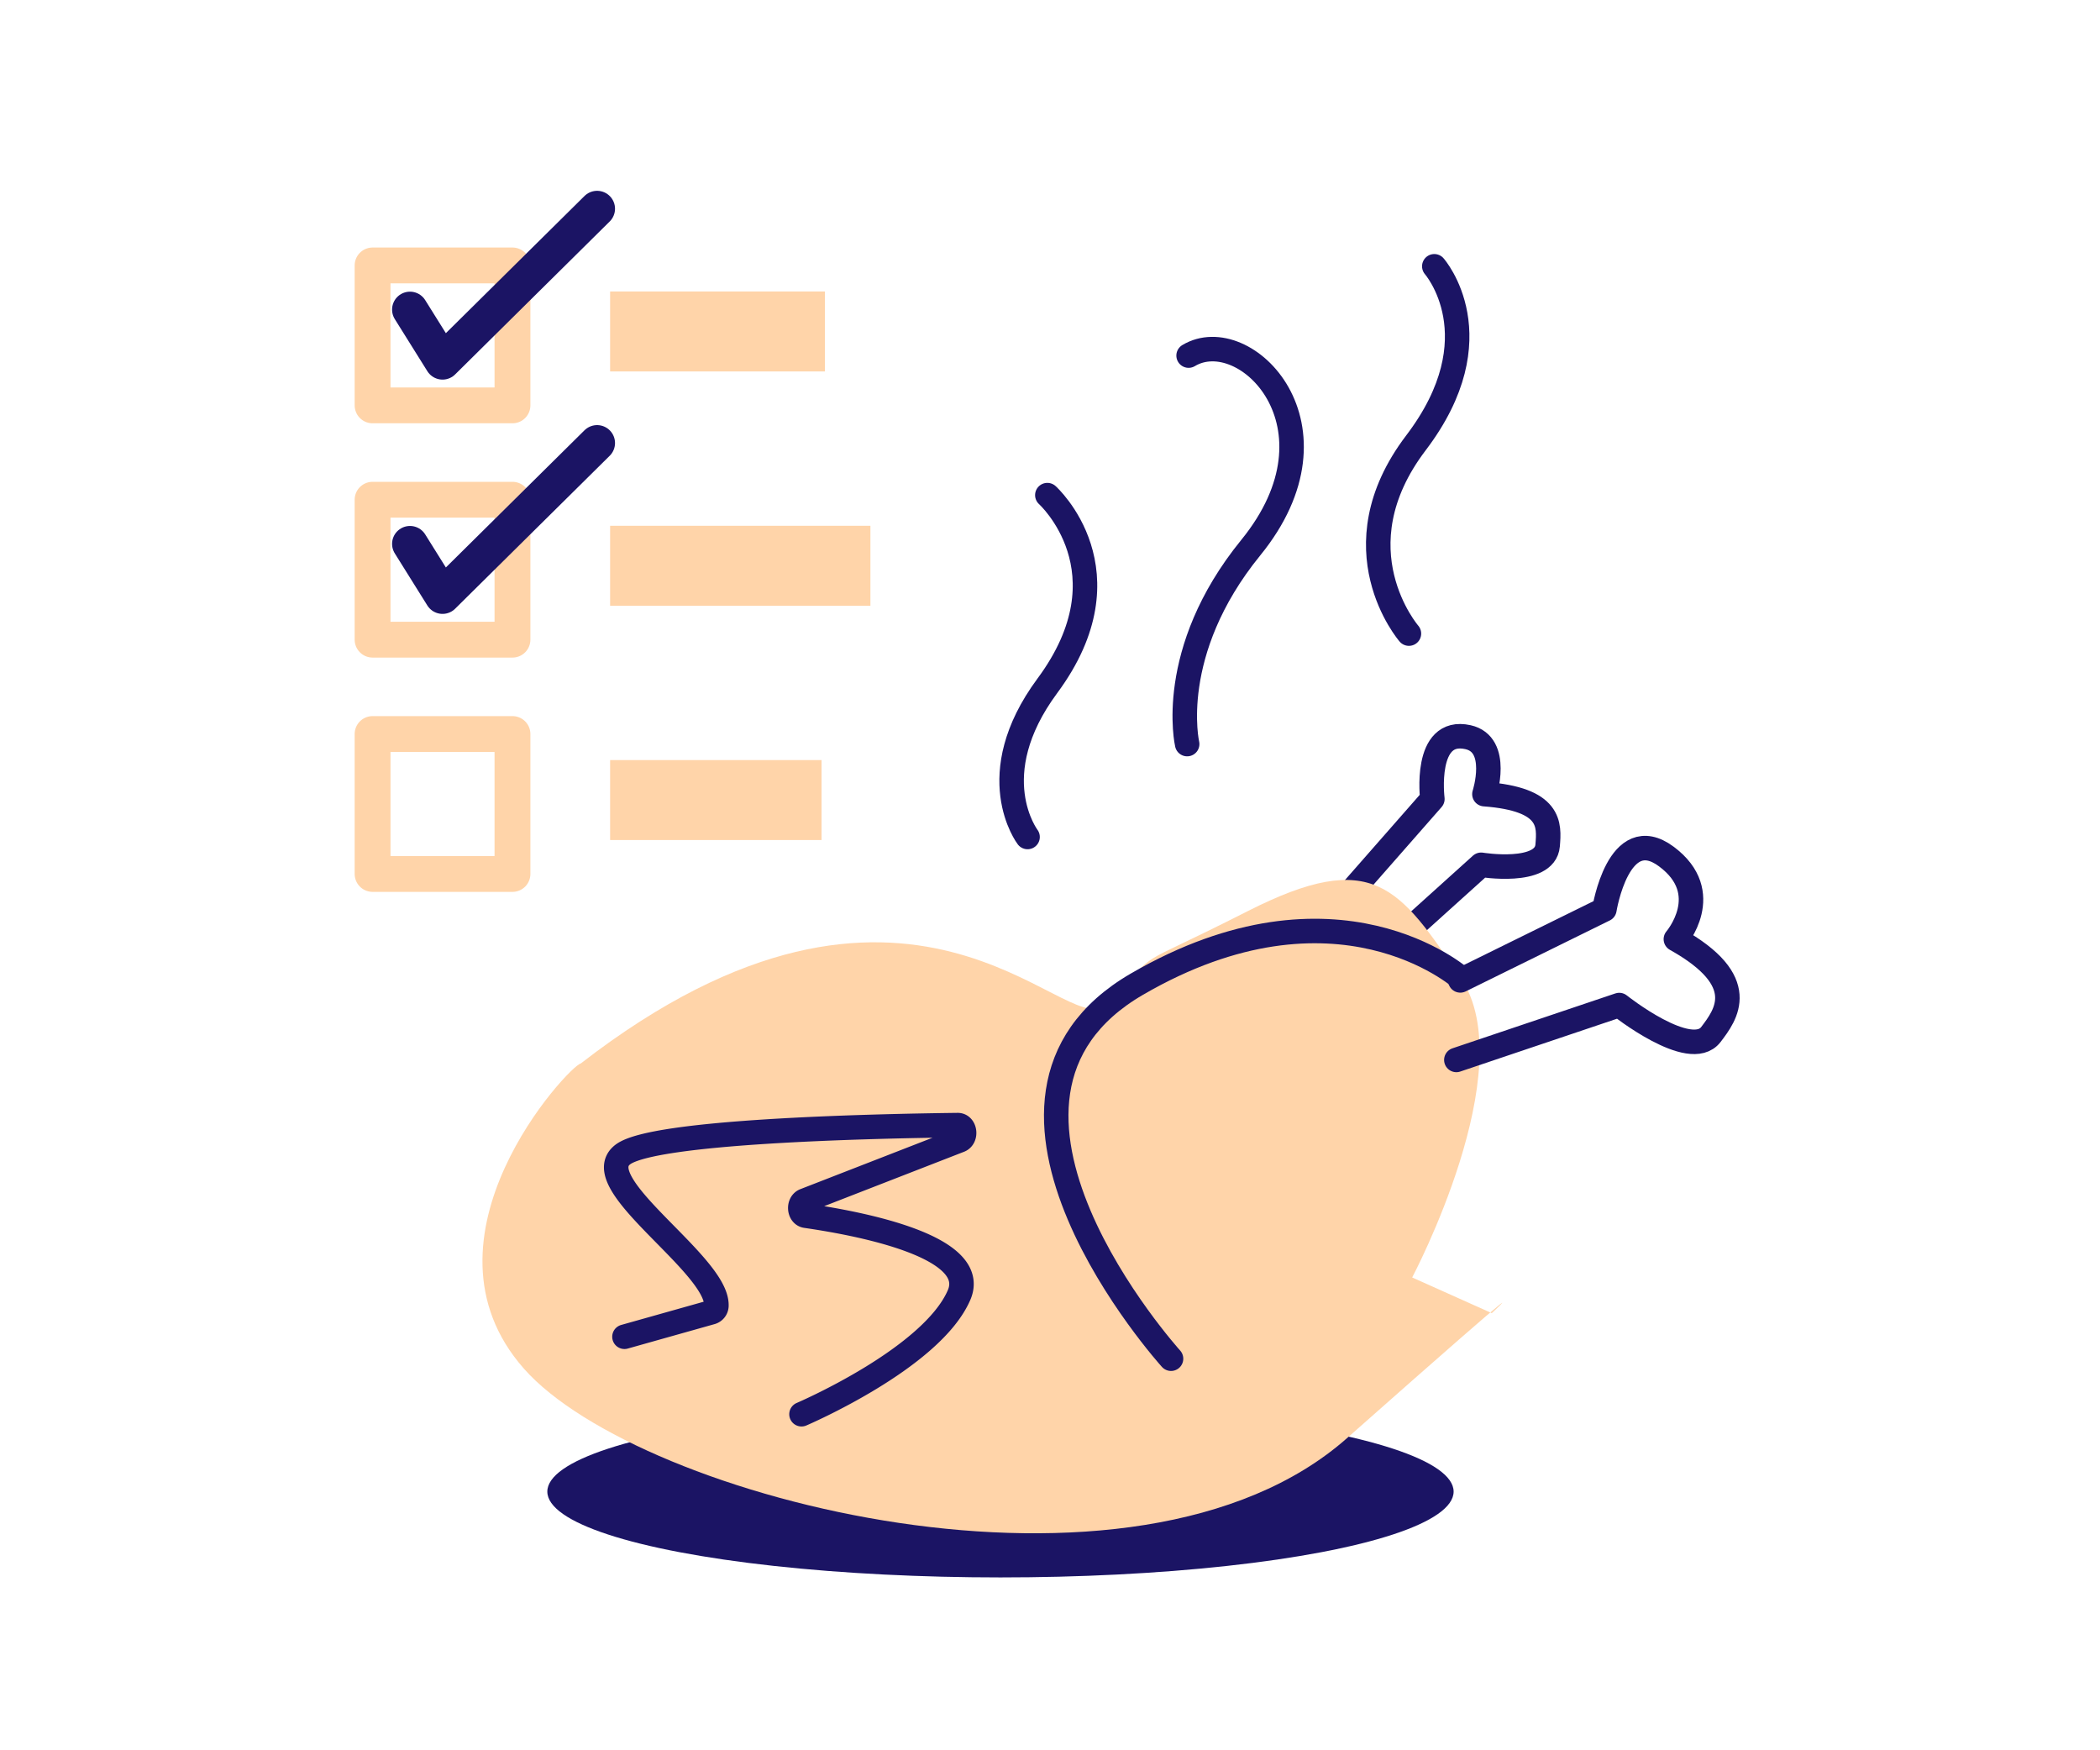 <svg xmlns="http://www.w3.org/2000/svg" viewBox="0 0 600 500"><defs><style>.cls-1,.cls-2,.cls-5{fill:none;stroke-linecap:round;stroke-linejoin:round;}.cls-1{stroke:#ffd4a9;}.cls-1,.cls-2{stroke-width:10.24px;}.cls-2,.cls-5{stroke:#1b1464;}.cls-3{fill:#ffd4a9;}.cls-4{fill:#1b1464;}.cls-5{stroke-width:7px;}</style></defs><g id="Layer_4" data-name="Layer 4"><rect class="cls-1" x="106.45" y="75.83" width="39.97" height="39.97"/><polyline class="cls-2" points="117.14 88.44 126.44 103.32 170.6 59.63"/><rect class="cls-3" x="174.32" y="83.27" width="61.36" height="22.84"/><rect class="cls-1" x="106.45" y="142.76" width="39.97" height="39.97"/><polyline class="cls-2" points="117.14 155.37 126.44 170.25 170.6 126.56"/><rect class="cls-3" x="174.32" y="150.2" width="74.37" height="22.84"/><rect class="cls-1" x="106.45" y="209.69" width="39.97" height="39.97"/><rect class="cls-3" x="174.32" y="217.13" width="60.41" height="22.84"/><ellipse class="cls-4" cx="285.85" cy="426.1" rx="129.47" ry="24.52"/><path class="cls-5" d="M391.68,275.44l31.5-28.4s18.28,3,19-5.5c.49-5.93,1.11-13.24-18.06-14.68,0,0,4.59-14.2-4.69-16.27-12.76-2.84-10.18,17.66-10.18,17.66l-26.33,30"/><path class="cls-3" d="M165.92,303.81c-3.25.56-49.18,49.8-16.24,87.16s174.46,73.58,235.24,19.81,41.3-35.66,41.3-35.66l-22.74-10.19S435,305.5,417.4,279.47s-25-37.36-60.78-19.25c-36,18.27-22.5,8.78-41.53,26.89C304.64,297.06,259.78,231.1,165.92,303.81Z"/><path class="cls-5" d="M229,404s37.12-15.85,45-34c6-13.75-27.34-20.33-43.74-22.7-1.95-.28-2.2-3.6-.33-4.33l44.25-17.21c2-.78,1.54-4.38-.55-4.35-26.2.32-87,1.77-95.68,8.4-10.62,8.1,26.87,31.12,26.74,43.06a2,2,0,0,1-1.41,2l-24.86,7"/><path class="cls-5" d="M416.1,302.79l46.54-15.68s20.27,16.14,26.18,8.42c4.31-5.65,11.54-15.22-10-27.24,0,0,11.35-13.17-2.73-23.61-13.67-10.15-17.69,15.12-17.69,15.12l-41.17,20.27"/><path class="cls-5" d="M334.58,388.14s-66.81-73.86-9.74-107,92.56-1.7,92.56-1.7"/><path class="cls-5" d="M339.6,101.58c16.14-9.69,46,20.18,17.75,54.88-24.27,29.83-18.16,56.1-18.16,56.1"/><path class="cls-5" d="M402.55,181s-21-24.22,2-54.48,5.25-50.45,5.25-50.45"/><path class="cls-5" d="M299.24,141.44s24.21,21.79,0,54.48c-19,25.69-5.65,43.18-5.65,43.18"/></g></svg>